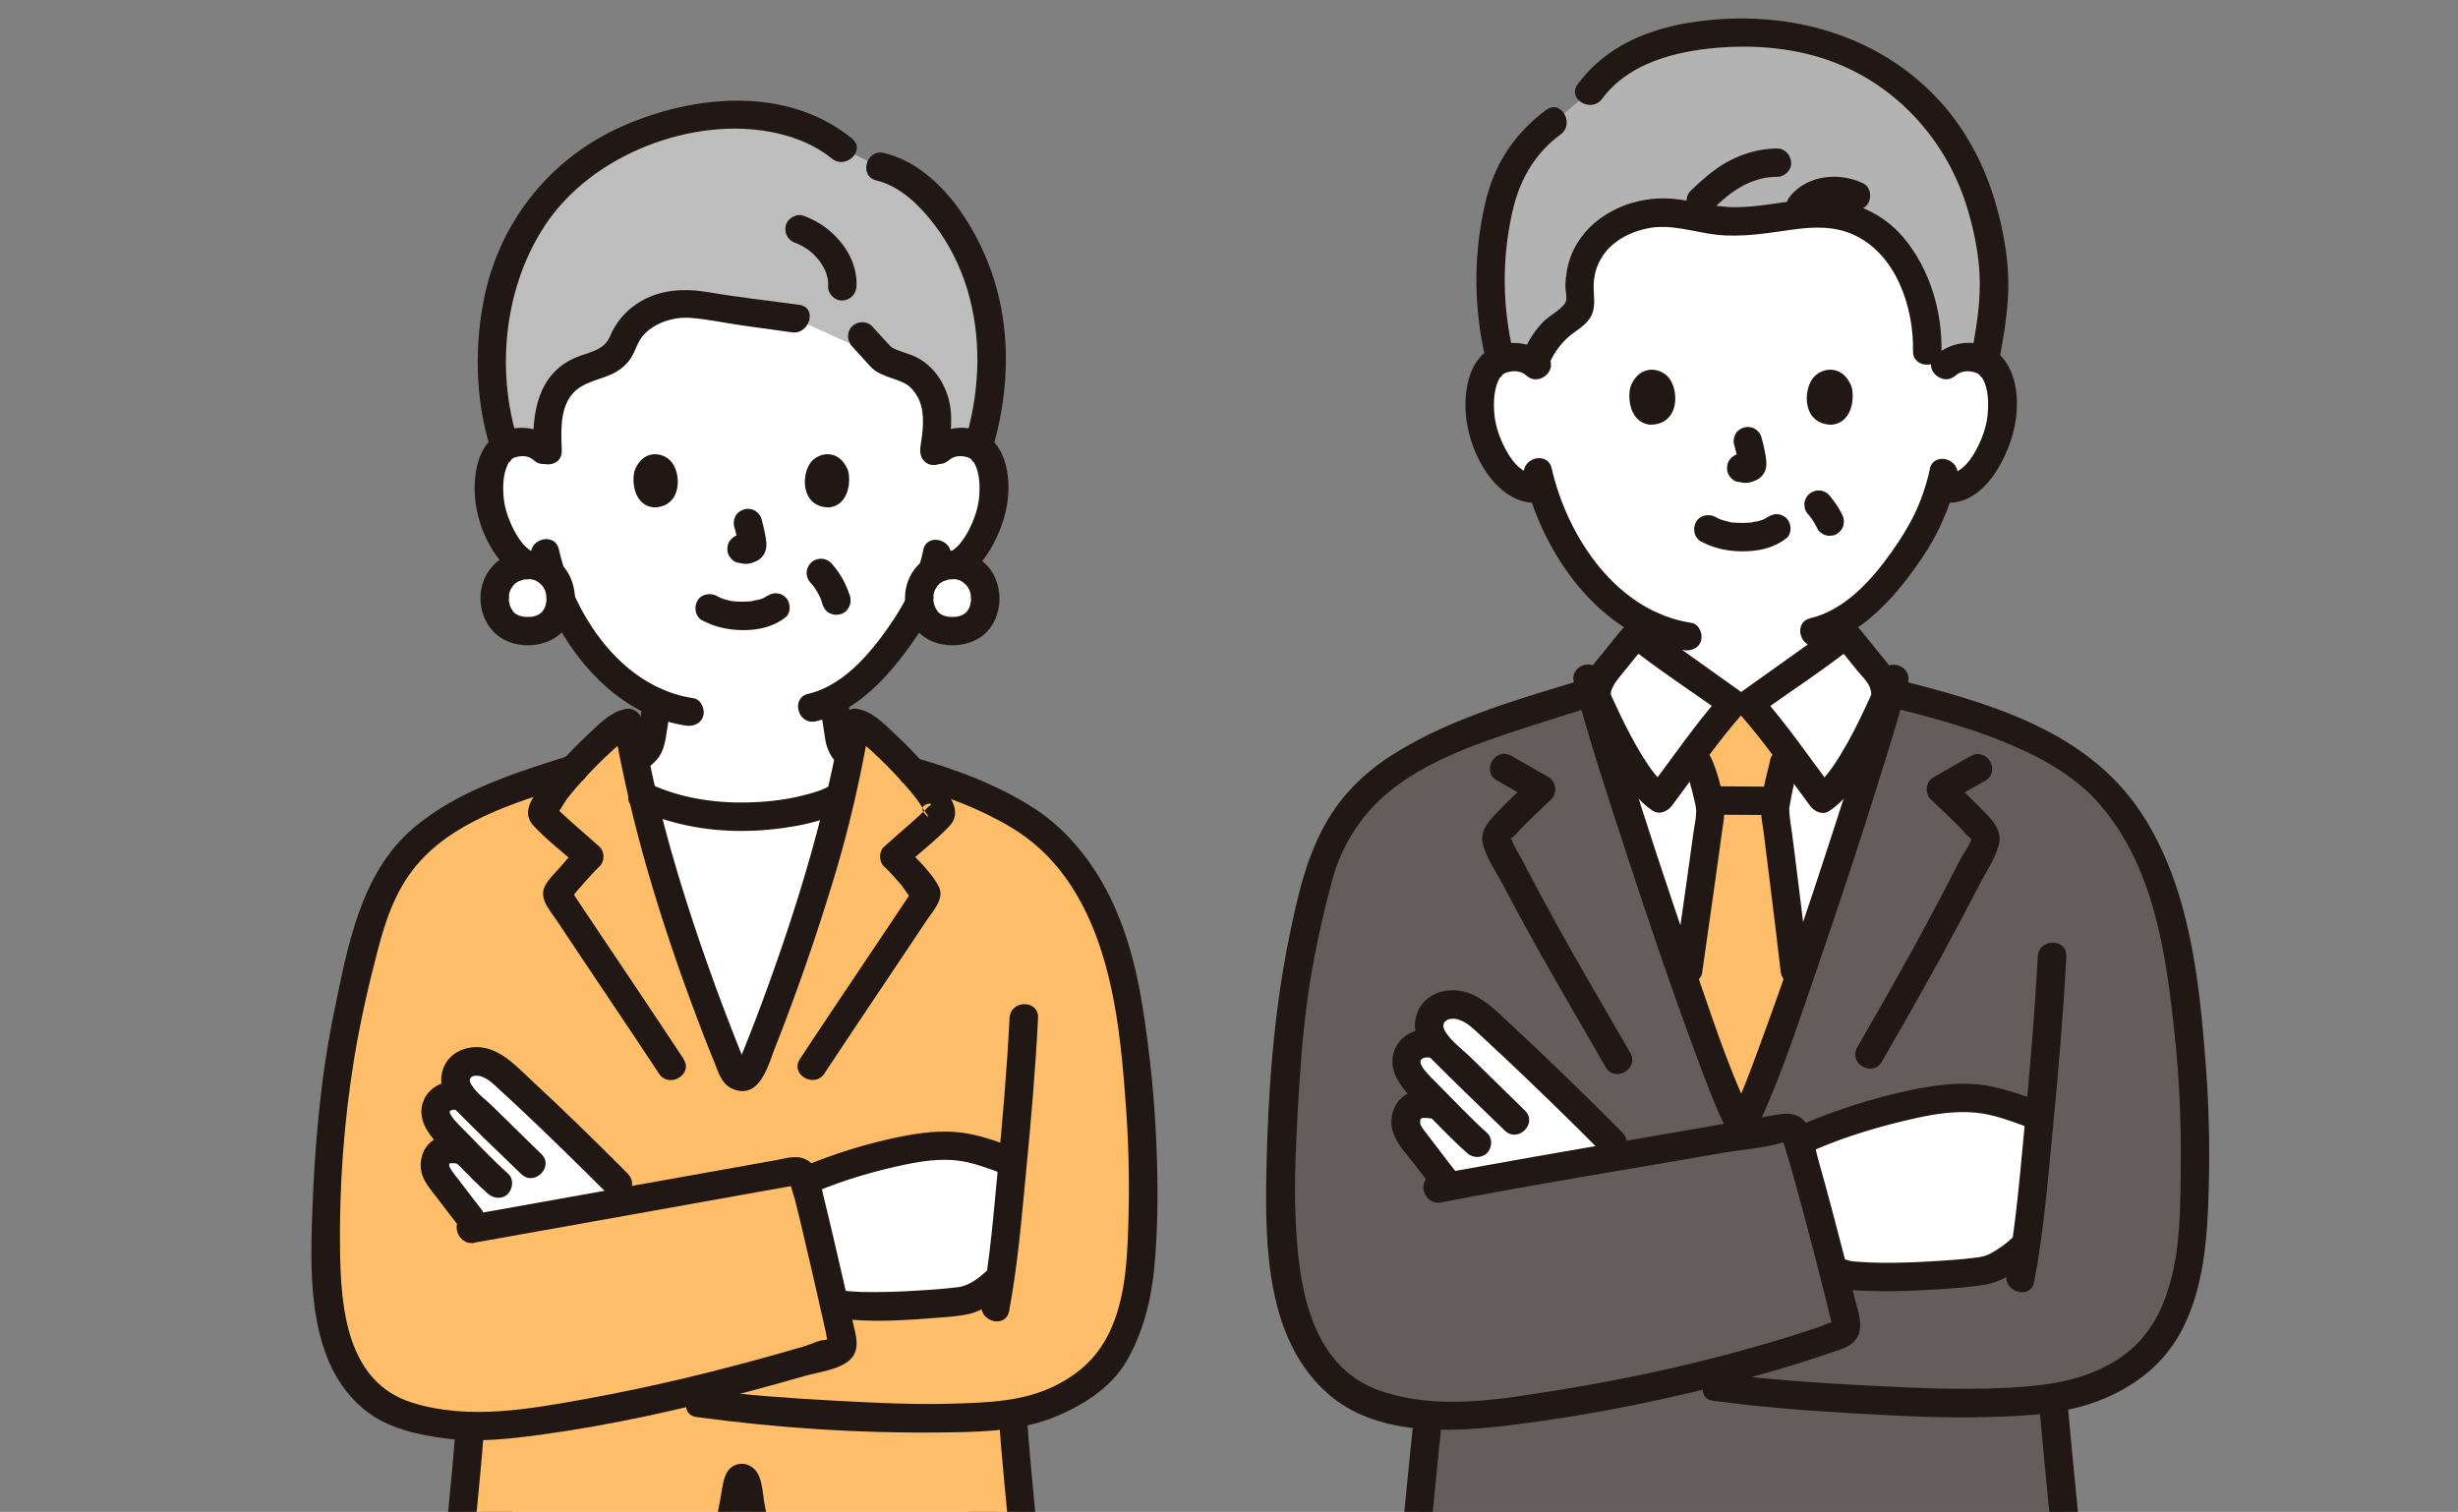 <svg id="_レイヤー_2" xmlns="http://www.w3.org/2000/svg" viewBox="0 0 246.12 151.4"><rect x="0" y="0" width="246.12" height="151.4" fill="#808080" stroke="none"/><defs><clipPath id="clippath"><path class="cls-1" d="M0 0h246.12v151.4H0z"/></clipPath><style>.cls-1{fill:none}.cls-3{fill:#febe69}.cls-5{fill:#fff}.cls-8{fill:#211715}</style></defs><g clip-path="url(#clippath)" id="_講師推し"><path class="cls-5" d="M56.17 60.1c-.51-1.12-.9-2.2-1.19-3.2-1.02.26-2.11-.12-2.84-.71-1.64-1.35-2.33-3.22-2.74-4.45-.59-1.73-.62-4.53.25-6.05.29-.51.98-1.38 2.58-1.43.74-.03 1.6.2 2.24.82 0 0-3.76-22.64 18.9-22.64s20.52 21.84 20.52 21.84l-.11 1.08c.64-.82 1.64-1.12 2.48-1.09 1.6.06 2.28.92 2.58 1.43.88 1.52.84 4.32.25 6.05-.42 1.23-1.1 3.1-2.74 4.45-.68.55-1.67.92-2.63.76l-.25-.04c-.3 1-.68 1.98-.9 2.45-.67 1.81-4.36 8.17-9.03 10.65.07.9.19 1.78.34 2.68.2 1.14.19 2.18 1.22 2.9-.24 1.22-.55 2.67-.9 4.23-2.75 1.36-6.55 1.96-10.03 1.96-3.05 0-6.66-.56-9.8-2.06-.31-1.38-.59-2.68-.81-3.79 1.7-.72 1.63-1.92 1.87-3.25.14-.81.25-1.55.32-2.34-2.3-1-4.35-2.7-6.3-5.03a23.023 23.023 0 01-3.27-5.22z"/><path d="M84.31 14.87c-3.37-2.83-9.3-3.99-14.04-3.14-5.48.98-10.83 3.12-14.96 7.59-2.04 2.22-5.31 7.07-5.82 13.52-.27 3.41-.41 7.58 1.07 11.89.4-.25.93-.43 1.65-.46.9-.03 2 .32 2.63 1.3-.07-1.37-.13-3.39.26-4.84.35-1.31 1.16-2.58 2.49-3.32 1.44-.79 3.48-.98 4.34-2.23.26-.37.37-.8.55-1.21 1.1-2.6 4.84-4.16 7.96-3.32l9.21 1.28 8.65 3.93c.77.56 1.82.72 2.7 1.14 1.51.72 2.39 2.19 2.68 3.67.29 1.48.06 2.99-.16 4.48l.48-.06c.64-.61 1.5-.84 2.24-.82.75.03 1.3.23 1.7.49 2.75-8.74 1.41-18.72-5.01-25.11-1.25-1.24-3.16-2.61-4.8-2.94l-3.81-1.83z" fill="#bdbdbd"/><path class="cls-5" d="M78.15 99.5c1.47-4.04 2.97-8.53 4.32-13.07.65-2.17 1.23-4.49 1.71-6.6-2.76 1.35-6.55 1.95-10.03 1.95-3.05 0-6.66-.56-9.8-2.05.49 2.14 1.07 4.49 1.73 6.69 2.3 7.74 5.04 15.34 7.34 20.83.32.75 1.38.75 1.7 0 .95-2.27 1.98-4.9 3.02-7.76zm20.04 49.54c3.42 9.83 2.9 20.53 2.31 30.92-1.76 30.9-3.11 91.92-5.44 122.85-.02.3-.22.55-.51.63-6.41 1.92-14.14 1.95-20.37.08-6.23 1.88-13.96 1.84-20.36-.07a.73.73 0 01-.51-.64c-2.2-32.34-4.33-90.58-5.45-122.85-.36-10.4-1.11-21.09 2.31-30.92l4.37-5.68h41.14l2.5 5.68z"/><path class="cls-8" d="M48.8 150.08c-4.12 12.06-2.58 25.32-2.13 37.82.37 10.45.75 20.91 1.16 31.36.89 22.77 1.84 45.53 3.12 68.28.16 2.76.32 5.51.49 8.27l.24 3.8c.08 1.17-.07 2.74.34 3.85.58 1.59 2.72 1.74 4.14 2.04 1.79.37 3.6.61 5.42.74 3.79.26 7.61-.04 11.31-.9 1.78-.41 1.03-3.16-.76-2.75-3.17.73-6.41.99-9.66.85a33.998 33.998 0 01-7.04-1.03c-.33-.08-1.02-.55-.72.11-.1-.21-.04-.63-.06-.86-.31-4.59-.58-9.19-.84-13.78-.6-10.59-1.11-21.19-1.6-31.8-.99-21.73-1.83-43.46-2.6-65.2-.21-5.86-.47-11.71-.61-17.57-.19-7.58.06-15.23 2.54-22.47.59-1.74-2.16-2.48-2.75-.76z"/><path class="cls-8" d="M96.81 150.84c4.08 11.94 2.52 24.78 1.91 37.13-.5 10.05-.89 20.11-1.27 30.17-.84 22.22-1.55 44.44-2.71 66.64-.27 5.12-.56 10.25-.92 15.37l-.12 1.61c-.02.23.02.58-.06.79.22-.62-.25-.26-.69-.15-1.82.47-3.68.78-5.56.94-3.74.31-7.52.1-11.18-.75-1.78-.41-2.54 2.33-.76 2.75 3.33.77 6.77 1.09 10.19.96 1.58-.06 3.15-.22 4.71-.46s3.48-.43 4.9-1.16c1.26-.64 1.22-1.94 1.31-3.17.08-1.09.16-2.19.23-3.28.15-2.26.29-4.51.42-6.77.63-10.8 1.1-21.61 1.53-32.41.91-22.45 1.59-44.92 2.64-67.37.64-13.76 2.72-28.28-1.83-41.58-.59-1.72-3.34-.98-2.75.76zM57.03 80.46c.62-.22 1.22-.53 1.82-.8.91-.42 1.83-.84 2.74-1.27.72-.33 1.43-.67 2.15-1 .07-.03.15-.07.22-.1.06-.03.19-.08-.12.05-.37.16-.05.03.05-.01.18-.07.36-.14.54-.23.7-.34 1.34-.9 1.72-1.59.35-.64.47-1.32.58-2.03.16-1.04.34-2.08.43-3.13.07-.74-.7-1.46-1.42-1.42-.83.04-1.35.63-1.42 1.42a28.1 28.1 0 01-.63 3.76c-.04.18.14-.22.03-.08-.04.05-.06.11-.09.17-.16.28.13-.09-.05.06-.05.04-.11.1-.15.15.15-.18.11-.07.02-.02-.07.04-.14.09-.21.13-.03.01-.32.16-.2.11s-.1.04-.1.04c-.11.04-.24.1-.34.15-.02 0-.03.01-.05.02-.07.03-.14.06-.21.1-1.53.7-3.05 1.42-4.58 2.12-.4.18-.79.36-1.19.54-.13.06-.25.11-.38.17-.32.14.36-.13.09-.04-.7.25-1.24.98-.99 1.75.22.69 1 1.26 1.75.99zm25.08-10.22c.09.98.23 1.95.39 2.93.08.5.13 1.02.28 1.51.2.65.54 1.27 1.05 1.73.28.25.59.48.93.65.23.11.46.21.7.3.45.17-.33-.16-.16-.07 1.36.69 2.76 1.3 4.14 1.96.66.31 1.31.63 1.98.92s1.6-.31 1.75-.99c.19-.83-.26-1.44-.99-1.75.71.3.06.01-.11-.06-.29-.14-.59-.28-.88-.42-.8-.38-1.6-.75-2.39-1.13-.62-.29-1.23-.59-1.85-.87-.07-.03-.13-.06-.2-.09-.02 0-.03-.02-.05-.02-.1-.05-.24-.1-.34-.15-.04-.02-.26-.12-.04-.01-.13-.06-.25-.13-.37-.2-.04-.02-.24-.16-.08-.04.14.1.01 0-.02-.02l-.14-.14c-.21-.19.07.05.04.07-.01.01-.19-.32-.2-.34-.08-.12.06.12.06.14 0-.02-.08-.23-.08-.25-.03-.11-.06-.23-.09-.35-.06-.27-.09-.55-.14-.83-.06-.4-.13-.8-.19-1.2-.03-.17-.03-.2-.06-.44-.03-.27-.06-.55-.08-.82-.07-.74-.61-1.46-1.42-1.42-.71.03-1.5.63-1.42 1.42z"/><path class="cls-8" d="M92.45 55.08a19.54 19.54 0 01-.9 3c-.14.36-.23.54-.4.97-.14.36.1-.21-.02.05-.04.09-.08.18-.13.27-.61 1.28-1.38 2.5-2.2 3.66-1.91 2.7-4.52 5.66-7.87 6.45-1.78.42-1.03 3.16.76 2.75 3.99-.94 7.05-4.26 9.36-7.45.89-1.24 1.73-2.54 2.39-3.91.14-.3.27-.6.4-.91.15-.36-.12.25.05-.12.11-.24.21-.49.3-.73a19.6 19.6 0 001-3.27c.37-1.79-2.37-2.55-2.75-.76zm-39.24.68c1.71 7.5 7.36 15.67 15.46 16.9.76.11 1.53-.19 1.75-.99.18-.67-.23-1.64-.99-1.75-7.18-1.08-11.96-8.28-13.47-14.91-.41-1.79-3.15-1.03-2.75.76zm17.14 6.38c1.28.67 2.65.96 4.09.96 1.52 0 3-.33 4.21-1.28.59-.46.52-1.54 0-2.01-.63-.57-1.38-.49-2.01 0 .49-.38-.01-.01-.17.07-.12.06-.44.16.01 0l-.33.12c-.3.1-.63.11-.93.21.15-.05.24-.03.02 0-.09 0-.18.02-.27.02-.22.01-.44.02-.66.02-.2 0-.39 0-.59-.02-.09 0-.18-.01-.27-.02-.05 0-.1-.01-.15-.02-.11-.01-.07 0 .13.02-.01.04-.79-.17-.87-.19l-.36-.12c-.32-.11.3.14.01 0a9.02 9.02 0 01-.44-.22c-.66-.35-1.58-.19-1.95.51-.35.66-.19 1.58.51 1.95zm3.18-9.39c.17.65.33 1.3.43 1.96l-.05-.38c.01.09.02.18 0 .27l.05-.38-.03.12.14-.34s-.03.05-.04.08l.22-.29-.06.06.29-.22s-.1.06-.16.08l.34-.14c-.09.04-.17.06-.26.08l.38-.05h-.25l.38.05c-.09-.01-.18-.04-.28-.05-.19-.06-.38-.07-.57-.03-.19 0-.37.06-.53.17-.3.17-.58.51-.65.85-.08.36-.07.77.14 1.1l.22.29c.18.18.39.3.63.37.25.03.49.1.74.11.41.02.78-.11 1.14-.28.46-.21.81-.64.93-1.13.1-.42.06-.75 0-1.17-.11-.63-.25-1.26-.42-1.88-.09-.34-.35-.67-.65-.85s-.75-.25-1.1-.14-.68.32-.85.65-.24.72-.14 1.1zm-9.97-5.66c-.33 1.06-.11 3.51 1.9 3.72 2.66-.02 2.81-2.98 1.91-4.37-.73-1.14-2.89-1.61-3.81.65zm21.34 0c.33 1.06.11 3.51-1.9 3.72-2.66-.02-2.81-2.98-1.91-4.37.73-1.14 2.89-1.61 3.81.65zm-3.71 11.3c.13.14.25.28.36.43l-.22-.29c.36.47.66.99.9 1.54l-.14-.34c.11.26.2.53.28.8.09.33.34.69.65.85.29.15.58.21.91.17.3-.04.61-.16.82-.39.25-.28.42-.62.42-1.01 0-.3-.08-.66-.26-.91-.09-.17-.21-.3-.37-.4-.14-.13-.3-.21-.48-.25-.34-.09-.79-.05-1.1.14s-.57.49-.65.85-.08.79.14 1.1c.02.02.03.04.04.07l-.14-.34s.02.05.02.08l-.05-.38v.04c.93-.13 1.86-.25 2.8-.38a8.505 8.505 0 00-1.91-3.4c-.24-.26-.66-.42-1.01-.42s-.77.16-1.01.42-.43.63-.42 1.01.15.72.42 1.01z"/><path class="cls-3" d="M46.73 81.12c2.77-1.44 5.67-2.52 10.75-4.11 2.15-2.35 4.66-4.62 5.4-4.62.24 1.42 1.48 8.23 3.22 14.04 2.3 7.74 5.04 15.34 7.34 20.83.32.75 1.38.75 1.7 0 2.3-5.48 5.04-13.09 7.34-20.83 1.73-5.81 2.97-12.62 3.22-14.04.76 0 3.42 2.42 5.62 4.85 3.58 1.05 7.09 2.33 10.26 4.2 1.78 1.05 3.26 2.07 4.65 3.64 1.32 1.48 2.43 3.15 3.36 4.91 2.8 5.37 3.56 11.4 4.23 17.37.66 5.87.79 11.81.51 17.71-.22 4.61-.77 7.53-2.73 11.08-1.56 2.83-6.08 5.51-10.12 6.05.12 1.78.25 3.46.38 4.83.58 5.7 1.02 10.43 1.35 14.86.03.42-.28.78-.68.82-4.21.33-12.01.81-16.09.14-2.85-.48-4.8-1.02-6.61-2.57-1.85-1.59-3.1-3.35-3.82-5.66-.26-.88-.85-3.58-1.26-6.17-.04-.25-.24-.48-.44-.46-.2-.01-.4.21-.44.46-.41 2.59-1 5.3-1.27 6.17-.7 2.31-1.96 4.06-3.81 5.66-1.82 1.54-3.77 2.09-6.61 2.57-4.09.68-11.89.19-16.09-.14a.76.76 0 01-.68-.82c.33-4.43.77-9.16 1.35-14.86.09-.93.18-2 .26-3.16-3.07-.2-7.33-1.08-9.55-3.4-2.58-2.69-3.89-6.04-4.3-8.79-.85-5.73-.7-10.55-.51-14.37.48-9.53 2.02-16.04 4.66-25.67 1.54-3.85 3.31-6.54 6.24-8.59 1.05-.74 2.09-1.37 3.19-1.94z"/><path class="cls-8" d="M63.64 80.96c3.34 1.55 7 2.27 10.68 2.25 1.84 0 3.69-.19 5.5-.52.87-.16 1.73-.37 2.58-.64.4-.13.8-.27 1.19-.42.21-.08.42-.17.62-.26.34-.15.71-.12-.02-.12 1.83 0 1.83-2.85 0-2.85-.68 0-1.45.53-2.09.76-.72.25-1.46.45-2.21.62-1.66.37-3.36.54-5.06.58-3.32.07-6.72-.45-9.75-1.86-1.65-.77-3.1 1.69-1.44 2.46zm36.38 61.07c.3 4.24.75 8.47 1.14 12.7.18 1.94.35 3.88.5 5.83 0 .11 0 1.27.1 1.34l.47-.58-.28.02c-.12-.03-.32.02-.44.03-.82.06-1.63.11-2.45.16-3.52.21-7.07.38-10.59.13s-6.69-1.08-9.06-3.76c-1.16-1.31-1.87-2.86-2.28-4.55-.21-.85-.38-1.71-.55-2.57-.2-1.02-.2-2.29-.7-3.21-.38-.68-1.18-1.14-1.97-.95-1.17.28-1.41 1.35-1.59 2.37-.3 1.73-.59 3.49-1.09 5.17-1.03 3.48-3.81 6.04-7.29 6.89s-6.77.78-10.16.68c-1.93-.06-3.85-.16-5.78-.29-.35-.02-1.03-.19-1.38-.1-.27.07-.48-.27-.05.27s.26-.07.29-.47c.08-1.04.16-2.08.25-3.13.4-4.78.95-9.54 1.31-14.32.14-1.83-2.71-1.82-2.85 0-.34 4.51-.86 9.01-1.25 13.52-.09 1.05-.18 2.11-.26 3.16-.07.92-.31 1.99.25 2.8.93 1.36 3.21 1.09 4.67 1.18 3.74.23 7.53.43 11.27.15s7.24-1.08 9.96-3.61c1.64-1.52 2.88-3.38 3.6-5.5.29-.86.48-1.75.66-2.63.12-.55.23-1.1.33-1.66.04-.19.34-1.95.18-1.88h-1.44c-.18-.08.06 1.25.1 1.43.1.57.22 1.14.33 1.71.17.82.34 1.66.57 2.47.54 1.89 1.52 3.62 2.83 5.09 2.67 3.01 6.25 4.1 10.14 4.51s7.71.18 11.52-.04c1.41-.08 3.92.21 4.96-.92.67-.72.59-1.61.52-2.52l-.27-3.33c-.45-5.19-1.04-10.38-1.4-15.58-.13-1.82-2.97-1.83-2.85 0z"/><path class="cls-5" d="M96.87 114.94a9.53 9.53 0 00-1.9-.21c-3.21 0-5.69.7-8.02 1.37-2.55.74-3.98 1.13-6.39 2.19.89 2.99 2.25 8.15 3.28 12.27l.55.08c3.08.45 10.54-.1 12.23-.43 1.32-.26 3.1-1.85 3.1-1.85s.16-.14.42-.38c.41-3.01.87-7.25 1.28-11.6-.27-.1-.44-.16-.44-.16-1.11-.39-2.58-.97-4.09-1.27zm-37.6 1.02c-2.98-2.93-6.8-6.6-9.14-8.67-.63-.56-1.43-.93-2.14-1-.68-.07-1.48.12-1.9.58-.48.54-.67 1.36-.3 2.16.13.27.3.52.51.77l-.51-.05c-.79-.13-1.49.22-1.82.6-.34.38-.53 1.04-.25 1.69s.79 1.22 1.37 1.8c.44.44.88.89 1.32 1.35-.34-.02-.59-.04-.59-.04-.81-.11-1.44-.08-1.95.49-.34.38-.43 1.14-.27 1.62s.49.89.8 1.29c.99 1.28 1.77 2.33 2.69 3.48 0 0 .15.18.34.42 2.53-.49 9-1.63 15.62-2.8l-1.21-1.09c-.72-.72-1.61-1.61-2.59-2.58z"/><path class="cls-8" d="M84 132.02c3.12.43 6.36.21 9.49-.03 1.16-.09 2.36-.15 3.5-.4 1.39-.3 2.68-1.29 3.72-2.22 1.37-1.22-.65-3.23-2.01-2.01-.69.61-1.56 1.31-2.58 1.51-.09.02-.17.03-.26.04-.33.06.11-.01-.05 0-.24.03-.48.06-.71.08-.65.07-1.31.13-1.97.17-1.5.11-3.01.19-4.52.22-.75.01-1.5.01-2.26 0-.33-.01-.66-.03-.99-.05-.12 0-.25-.02-.37-.03-.06 0-.55-.06-.23-.02-.76-.11-1.53.18-1.75.99-.18.67.23 1.65.99 1.75zm-2.27-12.69c2.84-1.2 5.95-2.09 8.97-2.72 1.65-.34 3.42-.59 5.1-.4s3.24.83 4.79 1.39c1.73.62 2.47-2.13.76-2.75s-3.37-1.22-5.17-1.44c-1.96-.24-4 .02-5.93.4-3.38.67-6.78 1.73-9.96 3.07-.71.3-.86 1.34-.51 1.95.42.74 1.24.81 1.95.51zm-18.86-1.79c-3.19-3.21-6.43-6.37-9.75-9.45-1.63-1.52-3.38-3.46-5.83-3.21-1.48.15-2.73 1.08-3.04 2.59s.45 2.75 1.46 3.77c2.12 2.14 4.31 4.23 6.48 6.33 1.32 1.28 3.33-.74 2.01-2.01-1.6-1.55-3.19-3.12-4.78-4.68-.72-.71-1.71-1.4-2.23-2.27-.48-.79.3-1.03.97-.82.76.23 1.32.84 1.9 1.37.68.61 1.34 1.24 2.01 1.86 1.48 1.39 2.94 2.79 4.39 4.21s2.95 2.88 4.4 4.35c1.29 1.3 3.31-.71 2.01-2.01z"/><path class="cls-8" d="M45.8 108.31c-1.29-.17-2.74.53-3.31 1.73-.71 1.51-.04 2.92.96 4.09.81.96 1.77 1.83 2.65 2.73s1.8 1.83 2.76 2.68c.55.5 1.47.59 2.01 0 .5-.54.59-1.48 0-2.01-1.54-1.38-2.95-2.89-4.4-4.36-.34-.35-.69-.69-1.01-1.06-.03-.03-.15-.18-.06-.07-.07-.1-.14-.2-.2-.3s-.13-.21-.17-.31c.06.14-.01-.04-.02-.09.03.27.04-.19 0 0s.02-.31-.01.02c.01-.1.1-.15-.02-.02.03-.03.25-.21.1-.11-.14.1.08-.04.11-.05.11-.06-.15.03.09-.03.09-.02.2-.03.05-.02.16-.01.31 0 .46.03.74.1 1.45-.72 1.42-1.42-.04-.85-.63-1.32-1.42-1.42z"/><path class="cls-8" d="M45.84 113.7c-1.08-.14-2.19.07-2.95.9s-.97 2.14-.57 3.17c.25.64.62 1.13 1.03 1.66l.24.3c-.15-.19.06.07.09.12.15.2.3.4.45.59.65.86 1.31 1.72 1.98 2.56.47.58 1.53.52 2.01 0 .57-.62.5-1.39 0-2.01-.25-.31-.5-.63-.74-.94.2.26-.04-.06-.07-.09-.05-.06-.1-.13-.14-.19-.12-.16-.24-.32-.36-.47-.25-.33-.5-.66-.75-.98-.18-.23-.36-.47-.54-.7-.02-.02-.28-.37-.08-.1-.06-.08-.12-.16-.17-.24s-.11-.16-.16-.25c-.02-.03-.18-.32-.09-.14.08.15-.03-.1-.04-.13-.08-.23 0 .25 0 .08v-.23c0-.26-.06.21-.01.05.01-.04.07-.2.06-.23l-.08.17.06-.12c.13-.08-.27.26-.03.05.19-.18-.17.11-.03.01.24-.16-.01.04-.06 0 .02.01.2-.06.21-.06.14-.07-.32 0-.06 0h.24c.19 0 .38.03.57.05.74.1 1.45-.72 1.42-1.42-.04-.85-.63-1.32-1.42-1.42zm55.25-11.78c-.26 5.14-.71 10.28-1.2 15.41-.42 4.4-.77 8.86-1.6 13.21-.34 1.79 2.4 2.56 2.75.76.85-4.48 1.23-9.09 1.67-13.62.51-5.24.97-10.49 1.23-15.75.09-1.83-2.75-1.83-2.85 0z"/><path class="cls-8" d="M47.5 124.44c8.62-1.53 17.24-3.07 25.86-4.62 1.83-.33 3.65-.65 5.48-.98.17-.03.38-.04.55-.1.84-.3-.53.1-.21-.25-.1.11.37 1.41.41 1.6.33 1.3.64 2.59.94 3.9.63 2.65 1.23 5.31 1.83 7.96.11.49.22.98.33 1.46.05.23.07.58.18.79l.06.24c.24-.41.16-.5-.26-.26-.61-.02-1.52.46-2.11.63-.86.25-1.71.5-2.57.74-6.34 1.79-12.75 3.35-19.23 4.52-5.72 1.03-11.78 2.17-17.47.4-6.54-2.03-7.16-9.41-7.24-15.23-.09-6.36.38-12.88 1.4-19.15.59-3.64 1.41-7.24 2.34-10.81.87-3.35 1.98-6.6 4.4-9.18 3.99-4.28 10.28-6.01 15.67-7.71 1.74-.55 1-3.3-.76-2.75-5.46 1.73-11.23 3.5-15.68 7.26-5.33 4.51-6.62 11.92-7.96 18.4-1.4 6.8-1.98 13.72-2.21 20.66-.22 6.42-.25 14.66 5.18 19.16 2.3 1.91 5.4 2.58 8.3 2.94 3.16.39 6.23.04 9.37-.38 7.15-.97 14.22-2.56 21.19-4.42 1.76-.47 3.51-.96 5.26-1.46 1.35-.39 3.49-.63 4.55-1.62 1.11-1.04.58-2.52.29-3.79-.3-1.33-.6-2.67-.91-4-.67-2.92-1.34-5.84-2.06-8.75-.28-1.12-.41-2.65-1.44-3.36s-2.11-.32-3.18-.12c-9.6 1.72-19.2 3.44-28.8 5.15-.75.13-1.5.27-2.25.4-1.8.32-1.04 3.06.76 2.75z"/><path class="cls-8" d="M90.91 78.61c3.58 1.04 7.08 2.3 10.29 4.22 2.91 1.74 5.05 4.06 6.74 7 3.66 6.4 4.34 14.38 4.84 21.59.27 3.9.32 7.81.18 11.71-.11 3.16-.3 6.35-1.46 9.33s-3.05 4.93-5.92 6.34c-3.13 1.54-6.63 1.65-10.05 1.76-4.02.13-8.04-.09-12.05-.3-4.34-.24-8.68-.53-12.99-1.11-1.79-.24-2.57 2.5-.76 2.75 7.97 1.08 16.18 1.64 24.22 1.55 3.73-.04 7.76-.06 11.29-1.41 2.93-1.13 5.96-2.97 7.57-5.75s2.46-6.05 2.77-9.33c.4-4.25.38-8.58.19-12.85s-.61-8.23-1.21-12.3-1.45-7.68-3.07-11.25-4.24-7.15-7.68-9.44c-3.69-2.45-7.91-4.01-12.14-5.24-1.76-.51-2.52 2.23-.76 2.75z"/><path class="cls-8" d="M68.45 106.05c-3.16-4.8-6.38-9.56-9.57-14.33-.44-.66-.89-1.32-1.32-1.99-.32-.5-.57-1.37-.53-.24.03.93.09.53.45.09.28-.34.57-.67.86-1 .54-.61 1.08-1.23 1.67-1.79.54-.5.56-1.51 0-2.01-1.26-1.13-2.54-2.22-3.79-3.37-.22-.2-.48-.56-.74-.7-.27-.15-.29-.81-.05.48.22 1.19.02.64.28.36.44-.45.74-1.14 1.14-1.65 1.12-1.41 2.37-2.74 3.67-3.99.57-.54 1.14-1.09 1.76-1.57.2-.15.4-.29.6-.43.29-.19.23-.12-.02-.1l-1.37-1.05c1.8 10.35 4.94 20.39 8.69 30.2.42 1.11.86 2.22 1.31 3.32s.76 2.35 1.98 2.81c2.64.99 3.46-2.48 4.16-4.24 2.22-5.61 4.18-11.33 5.93-17.11 1.48-4.9 2.62-9.92 3.49-14.97l-1.37 1.05c-.26-.02-.31-.09-.02.1.2.13.4.27.59.41.59.46 1.14.98 1.68 1.49 1.34 1.28 2.62 2.64 3.77 4.09.41.52.72 1.14 1.14 1.65.06.07.08.24.16.3-1.76-1.34.77-1.62.12-1.19-.25.16-.48.46-.7.66-1.27 1.17-2.59 2.29-3.88 3.45-.56.5-.54 1.51 0 2.01.6.55 1.13 1.18 1.67 1.79.3.34.89 1.4 1.29 1.56.23-1.24.24-1.66.03-1.26-.01.02-.02.05-.04.07-.05.04-.07.13-.11.17-.15.18-.27.42-.4.62-.43.67-.88 1.33-1.32 1.99-3.19 4.78-6.41 9.54-9.57 14.33-1.01 1.53 1.45 2.96 2.46 1.44 3.38-5.12 6.82-10.2 10.22-15.31.63-.95 1.85-2.21 1.22-3.42-.75-1.44-2.27-2.89-3.45-3.99v2.01c1.48-1.33 3.08-2.57 4.47-4.01s.16-2.97-.85-4.29a40.063 40.063 0 00-4.43-4.87c-1.1-1.03-2.47-2.51-4.06-2.65-.57-.05-1.27.47-1.37 1.05-1.6 9.23-4.29 18.18-7.49 26.98-.84 2.31-1.71 4.6-2.65 6.88-.18.44-.54.68.11.68.61 0 .35-.09.18-.51-.22-.53-.43-1.05-.64-1.58-.45-1.14-.89-2.28-1.33-3.43-1.95-5.19-3.74-10.46-5.26-15.79-1.24-4.34-2.21-8.78-2.98-13.23-.1-.57-.8-1.09-1.37-1.05-1.56.14-2.89 1.55-3.97 2.56-1.63 1.53-3.17 3.18-4.53 4.96-.97 1.27-2.27 2.8-.91 4.24s3.02 2.72 4.53 4.06v-2.01c-.66.62-1.26 1.31-1.85 2-.52.6-1.22 1.25-1.58 1.96-.63 1.26.54 2.46 1.2 3.46 3.39 5.11 6.84 10.18 10.22 15.31 1 1.52 3.47.1 2.46-1.44zM55.46 44.07c-1.44-1.29-3.47-1.58-5.23-.78-1.26.58-2.03 1.77-2.38 3.07-.81 2.97-.05 6.45 1.65 8.99 1.17 1.74 3.02 3.31 5.26 3.02.76-.1 1.42-.58 1.42-1.42 0-.69-.66-1.52-1.42-1.42-1.55.2-2.56-1.08-3.23-2.32-.54-1-1-2.24-1.1-3.43-.11-1.28-.03-2.59.59-3.59-.23.37.36-.31.14-.15.28-.21.35-.23.65-.3.58-.13 1.17-.07 1.64.35 1.36 1.22 3.38-.79 2.01-2.01zm39.56 2.02c.44-.39 1-.47 1.55-.37.35.07.44.1.74.32-.22-.16.37.51.14.15.62.99.7 2.3.59 3.59-.1 1.18-.57 2.44-1.1 3.43-.67 1.24-1.68 2.52-3.23 2.32-.76-.1-1.42.73-1.42 1.42 0 .85.66 1.32 1.42 1.42 3.64.47 5.88-3.46 6.79-6.4.82-2.65.78-6.74-1.81-8.43-1.76-1.15-4.15-.83-5.68.53-1.37 1.22.65 3.23 2.01 2.01zM79.68 24.33c.08.03.16.07.24.09-.37-.11-.12-.05-.03 0l.42.21c.27.15.53.32.78.5.14.1-.25-.2-.06-.04l.19.16c.13.11.25.22.36.34.1.1.19.2.28.3.05.06.11.12.16.19.19.22-.19-.27-.02-.03s.33.48.47.74c.07.13.13.26.19.39s-.14-.35-.02-.06c.02.06.05.12.07.18.09.26.15.53.2.8s-.03-.34-.01-.09c0 .07.01.15.02.22v.44c-.04.74.68 1.46 1.42 1.42.81-.04 1.38-.63 1.42-1.42.08-1.46-.47-2.96-1.34-4.12a8.509 8.509 0 00-3.99-2.95c-.7-.25-1.59.29-1.75.99-.18.8.24 1.48.99 1.75z"/><path class="cls-8" d="M87.75 18.07c2.39.57 4.35 2.52 5.8 4.41s2.57 4.11 3.28 6.41c1.45 4.74 1.31 9.81.01 14.57-.48 1.77 2.26 2.53 2.75.76 1.49-5.46 1.6-11.4-.24-16.79-1.67-4.9-5.45-10.82-10.84-12.11-1.78-.43-2.54 2.32-.76 2.75zM51.79 43.9c-2.16-7.03-1.25-15.35 2.88-21.48 3.78-5.6 10.76-9.02 17.42-9.49 3.79-.27 8.18.49 11.21 2.95 1.41 1.15 3.44-.86 2.01-2.01-6.46-5.25-15.67-4.42-22.86-1.29s-12.26 9.38-13.9 16.93c-1.06 4.89-.98 10.37.49 15.15.54 1.75 3.29 1 2.75-.76z"/><path class="cls-8" d="M56.25 45.14c-.06-1.83-.22-4.04.97-5.58 1.11-1.43 3.07-1.48 4.54-2.36.77-.47 1.35-1.09 1.72-1.91.31-.67.52-1.3 1.06-1.85 1.15-1.17 2.94-1.72 4.55-1.61 1.73.12 3.51.52 5.23.76s3.31.46 4.97.69c1.79.25 2.57-2.49.76-2.75-3-.42-6.03-.74-9.01-1.25-2.53-.43-4.99-.34-7.22 1.11-1.28.84-2.16 1.93-2.76 3.33s-2.11 1.54-3.4 2.08c-3.85 1.63-4.39 5.6-4.26 9.33.06 1.83 2.91 1.84 2.85 0zm38.65.38c.29-1.93.6-3.96 0-5.87-.51-1.63-1.61-3.12-3.17-3.89-.72-.35-1.53-.52-2.24-.86-.14-.07-.45-.33-.19-.07-.03-.03-.05-.05-.07-.08-.11-.14-.24-.26-.36-.39l-1.54-1.68c-.52-.57-1.49-.53-2.01 0-.56.56-.52 1.44 0 2.01l1.41 1.54c.19.21.37.43.58.63.57.54 1.39.81 2.12 1.06.58.2 1.17.4 1.6.76.46.39.84.96 1.03 1.43.59 1.48.33 3.14.1 4.67-.11.76.19 1.53.99 1.75.67.18 1.64-.23 1.75-.99z"/><path class="cls-5" d="M95.35 56.57c-1.95 0-3.3 1.51-3.3 3.28 0 2.05 1.28 3.34 3.3 3.34s3.3-1.29 3.3-3.34c0-1.78-1.36-3.28-3.3-3.28zm-42.51 0c-1.95 0-3.3 1.51-3.3 3.28 0 2.05 1.28 3.34 3.3 3.34s3.3-1.29 3.3-3.34c0-1.78-1.36-3.28-3.3-3.28z"/><path class="cls-8" d="M95.35 55.14c-2.09.03-3.96 1.35-4.54 3.39-.52 1.81.04 3.95 1.55 5.12s3.78 1.26 5.45.38 2.43-2.83 2.24-4.62c-.13-1.14-.59-2.24-1.46-3.02s-2.03-1.23-3.23-1.24c-.74 0-1.46.66-1.42 1.42s.63 1.41 1.42 1.42c.1 0 .19 0 .29.01.33 0-.33-.07-.01 0 .15.03.29.06.43.11l.08.03c.14.05.11.04-.1-.05.02.02.12.06.15.08.08.04.15.08.22.13.05.03.09.06.14.09.12.09.09.07-.09-.07.03.09.23.21.3.29.03.04.17.25.05.05s.01.02.04.06c.08.13.14.28.23.4.11.15-.12-.34-.03-.07.04.11.07.21.1.32.01.06.03.11.04.17l.02.08c.02.15.02.11-.01-.12-.04.11.02.32.02.44 0 .09 0 .18-.01.27v.09c-.02.16-.02.12.01-.12-.06.14-.06.34-.11.49-.02.08-.05.15-.08.23-.04.13-.1.08.05-.12-.09.11-.14.27-.22.4l-.09.12c.17-.32.13-.17.03-.06-.04.05-.09.09-.13.13-.11.11-.3.16.03 0-.11.06-.21.14-.32.2-.06.04-.15.06-.21.1.28-.19.2-.08.05-.03-.13.04-.26.08-.39.11-.11.02-.37.03.04 0-.09 0-.18.02-.27.02-.18.01-.37.01-.55 0-.06 0-.12-.01-.18-.01-.31-.02.34.07.04 0-.13-.03-.27-.06-.4-.1-.07-.02-.15-.07-.22-.08.22.1.26.11.13.05-.03-.02-.07-.03-.1-.05-.12-.06-.23-.16-.35-.22.29.14.19.16.09.06-.04-.04-.09-.08-.13-.13-.05-.05-.1-.11-.15-.16-.15-.16.08.09.09.11-.05-.15-.19-.32-.27-.46-.07-.13.03-.11.05.12 0-.07-.06-.16-.08-.23-.04-.13-.07-.27-.1-.4-.07-.3.02.35 0 .04 0-.09-.01-.18-.02-.27 0-.15.06-.4.01-.53.06.2-.06.28 0 .08.02-.1.04-.19.07-.29.02-.08.05-.16.08-.24.09-.28-.15.29-.01.03.09-.16.19-.31.28-.46s-.24.26-.04.06c.08-.08.15-.16.23-.24.02-.02.12-.09.13-.11-.18.13-.21.16-.09.07.05-.03.09-.06.14-.09.06-.04.12-.07.18-.11.04-.02.08-.04.11-.06.14-.06.1-.05-.1.04.11.02.38-.13.51-.15l.09-.02c.16-.03.12-.02-.1.01 0 .01.35-.02.38-.02.74 0 1.46-.65 1.42-1.42s-.63-1.43-1.42-1.42zm-42.51 0c-2.09.03-3.96 1.35-4.54 3.39-.52 1.81.04 3.95 1.55 5.12s3.78 1.26 5.45.38 2.43-2.83 2.24-4.62c-.13-1.14-.59-2.24-1.46-3.02s-2.03-1.23-3.23-1.24c-.74 0-1.46.66-1.42 1.42s.63 1.41 1.42 1.42c.1 0 .19 0 .29.01.33 0-.33-.07-.01 0 .15.03.29.06.43.11l.08.03c.14.05.11.04-.1-.05.02.02.12.06.15.08.08.04.15.08.22.13.05.03.09.06.14.09.12.09.09.07-.09-.07.03.09.23.21.3.29.03.04.17.25.05.05s.01.02.04.06c.08.13.14.28.23.4.11.15-.12-.34-.03-.07.04.11.07.21.1.32.01.06.03.11.04.17l.02.08c.02.15.02.11-.01-.12-.04.11.02.32.02.44 0 .09 0 .18-.01.27v.09c-.02.16-.02.12.01-.12-.06.14-.06.34-.11.49-.02.08-.05.15-.08.23-.04.13-.1.08.05-.12-.09.11-.14.27-.22.4l-.09.12c.17-.32.13-.17.03-.06-.04.05-.09.09-.13.13-.11.11-.3.16.03 0-.11.06-.21.14-.32.2-.06.04-.15.06-.21.1.28-.19.2-.08.05-.03-.13.04-.26.08-.39.11-.11.02-.37.03.04 0-.09 0-.18.02-.27.02-.18.01-.37.01-.55 0-.06 0-.12-.01-.18-.01-.31-.02.34.07.04 0-.13-.03-.27-.06-.4-.1-.07-.02-.15-.07-.22-.08.22.1.26.11.13.05-.03-.02-.07-.03-.1-.05-.12-.06-.23-.16-.35-.22.29.14.19.16.09.06-.04-.04-.09-.08-.13-.13-.05-.05-.1-.11-.15-.16-.15-.16.08.09.09.11-.05-.15-.19-.32-.27-.46-.07-.13.03-.11.05.12 0-.07-.06-.16-.08-.23-.04-.13-.07-.27-.1-.4-.07-.3.02.35 0 .04 0-.09-.01-.18-.02-.27 0-.15.06-.4.01-.53.06.2-.06.28 0 .08.02-.1.04-.19.07-.29.02-.08.05-.16.08-.24.09-.28-.15.29-.01.03.09-.16.19-.31.28-.46s-.24.26-.04.06c.08-.08.15-.16.23-.24.02-.02.12-.09.13-.11-.18.13-.21.16-.09.07.05-.03.09-.06.14-.09.06-.04.12-.07.18-.11.04-.02.08-.04.11-.06.14-.06.1-.05-.1.04.11.02.38-.13.51-.15l.09-.02c.16-.03.12-.02-.1.01 0 .01.35-.02.38-.02.74 0 1.46-.65 1.42-1.42s-.63-1.43-1.42-1.42z"/><path class="cls-5" d="M192.98 35.16c.09-2.68-.52-5.36-1.8-7.89-.71-1.41-1.65-2.79-3.08-3.9a9.885 9.885 0 00-5.54-2.02c-1.04-.04-2.08.09-3.1.23-2.49.35-5.04.81-7.54.51-1.67-.2-3.25-.72-4.94-.79-2.77-.12-5.45 1.03-6.97 2.66s-1.99 3.64-1.81 5.58c.05.52.13 1.07-.17 1.55-.24.37-.68.65-1.09.94-1.67 1.2-2.83 2.76-3.27 4.41-.63-.51-1.43-.7-2.12-.68-1.66.06-2.36.96-2.67 1.48-.91 1.57-.87 4.47-.26 6.26.43 1.27 1.14 3.21 2.84 4.6.75.62 1.89 1.01 2.94.74.77 2.62 2.17 5.78 4.62 8.71 2.01 2.41 4.14 4.17 6.52 5.21-.05.62-.13 1.21-.23 1.83 2.58 1.85 7.69 5.49 8.19 5.84h1.68c.55-.39 6.82-4.85 8.95-6.39-.08-.54-.14-1.08-.18-1.63 4.84-2.57 8.66-9.15 9.35-11.03.24-.49.62-1.51.94-2.54.17.03.26.04.26.04.99.17 2.02-.21 2.72-.79 1.7-1.39 2.41-3.33 2.84-4.6.61-1.79.65-4.69-.26-6.26-.3-.53-1.01-1.42-2.67-1.48-.76-.03-1.65.21-2.31.85l-1.83-1.45z"/><path class="cls-8" d="M156.51 73.18c.64-.22 1.26-.54 1.87-.83.95-.43 1.89-.87 2.84-1.31.74-.34 1.48-.69 2.23-1.03.08-.04.16-.07.23-.11.06-.03.19-.08-.11.05-.37.16-.04.02.05-.02.18-.07.37-.15.54-.23.72-.35 1.38-.92 1.76-1.63.36-.66.48-1.36.6-2.09.17-1.07.35-2.14.45-3.23.07-.74-.7-1.46-1.42-1.42-.83.04-1.35.63-1.42 1.42-.11 1.26-.34 2.59-.66 3.91-.04.18.14-.21.02-.07-.04.05-.07.12-.1.17-.16.28.12-.08-.06.08-.05.04-.11.1-.16.15.15-.18.1-.06.01 0-.07.04-.14.09-.22.13-.03.02-.32.16-.21.11-.1.05-.5.2-.73.31l-4.74 2.19c-.41.19-.82.38-1.23.56-.13.06-.26.12-.39.17-.32.14.35-.13.09-.04-.73.25-1.21.97-.99 1.75.19.7 1.02 1.25 1.75.99zm26.02-10.53c.09 1.01.24 2.01.4 3.02.09.52.13 1.05.29 1.56.2.66.55 1.3 1.07 1.77.29.26.61.49.95.67.23.12.47.22.71.31.47.18-.33-.16-.15-.07 1.4.72 2.86 1.35 4.29 2.02.68.32 1.35.65 2.04.94s1.6-.31 1.75-.99c.19-.83-.26-1.44-.99-1.75.71.3.04 0-.12-.07-.31-.14-.61-.29-.92-.43-.83-.39-1.65-.78-2.48-1.17-.64-.3-1.28-.61-1.92-.9-.07-.03-.14-.07-.21-.1-.02 0-.04-.02-.05-.02-.1-.05-.24-.1-.34-.15-.03-.01-.26-.12-.06-.02-.13-.06-.26-.13-.39-.21-.04-.02-.25-.16-.09-.05.14.1 0 0-.02-.02-.1-.1-.28-.34-.11-.07-.08-.11-.14-.24-.21-.36-.08-.13.07.12.05.13 0 0-.08-.25-.09-.26l-.09-.36c-.06-.28-.1-.57-.14-.86-.14-.94-.27-1.63-.35-2.56-.07-.74-.61-1.46-1.42-1.42-.71.03-1.5.63-1.42 1.42z"/><path class="cls-5" d="M181.86 92.85c2.84-8.4 5.7-17.38 7.22-22.71h-.42c.32-.87-.1-2.09-.67-2.75-.97-1.12-2.19-2.74-3.18-3.85-.42.34-9 6.44-9.65 6.9h-1.68c-.65-.46-9.23-6.56-9.65-6.9-.99 1.11-2.21 2.73-3.18 3.85-.57.66-.99 1.87-.67 2.75h-.42c3.04 10.64 11.45 35.83 14.34 41.9h.87c1.44-3.03 4.24-10.82 7.07-19.18z"/><path d="M209.72 77.96c-1.16-1.05-2.41-1.86-3.83-2.69-5.04-2.93-10.87-4.5-16.58-5.94-2.81 10.12-11.56 36.48-14.52 42.7h-.87c-2.97-6.24-11.77-32.67-14.59-42.75-10.58 3.23-15.66 5.06-20.31 8.26-3.16 2.18-5.07 5.05-6.74 9.15-2.85 10.26-3.39 16.65-3.92 26.8-.21 4.07-.37 9.2.55 15.3.44 2.93 1.85 6.49 4.64 9.37 2.19 2.26 6.24 3.24 9.45 3.55-.86 7.91-1.89 19.54-2.41 25.82-.01.19.09.89.5 1.4.43.53 1.15.85 1.34.87 4.83.39 11.42.26 15.52-.37 3.82-.59 7.19-1.94 8.85-3.17 2.53-1.88 3.99-4.04 4.84-6.76.29-.93.85-3.52 1.3-6.19.02-.14.33-.33.65-.32.29.01.59.23.61.36.48 2.78 1.09 5.5 1.38 6.44.85 2.72 2.35 4.78 4.57 6.66 2.17 1.82 4.51 2.46 7.92 3.03 4.48.73 12.67.31 17.89-.06.25-.01 1.1-.31 1.57-.93.46-.59.53-1.49.51-1.77-.38-4.75-.86-9.84-1.49-15.86-.49-5-.81-8.58-1.01-10.84 4.42-.51 9.42-3.4 11.14-6.47 2.12-3.78 2.72-6.9 2.95-11.8.3-6.29.16-12.62-.55-18.87-.72-6.36-1.54-12.78-4.57-18.5-1-1.88-2.2-3.65-3.62-5.23-.39-.43-.78-.82-1.18-1.18z" fill="#645d5c"/><path class="cls-5" d="M183.28 126.12c-1.08-4.19-2.36-8.97-3.22-11.79 3.25-1.49 4.87-1.93 8.01-2.84 2.59-.75 5.37-1.53 8.94-1.53 2.38 0 4.92 1.03 6.69 1.65l.53.19c-.45 4.82-.96 9.52-1.42 12.88-.33.3-.52.47-.52.47s-1.98 1.78-3.45 2.07c-2.17.42-12.84 1.17-14.81.17 0 0-.19-.09-.5-.25-.08-.33-.17-.67-.26-1.02zm-33.41-22.89c-.6-.55-1.16-1.06-1.66-1.5-.71-.63-1.61-1.05-2.42-1.14-.76-.08-1.68.13-2.15.65-.55.61-.76 1.54-.33 2.45.41.87 1.26 1.56 2.18 2.46-1.58-2.42-3.57-1.73-4.24-.97-.38.43-.6 1.18-.28 1.91.57 1.29 1.9 2.3 3.16 3.64-1.3-.23-2.26-.39-2.99.42-.39.43-.48 1.29-.3 1.83s.55 1.01.91 1.46c1.13 1.45 2 2.64 3.05 3.94l.34.42c3.36-.62 10.52-1.87 17.56-3.09-.71-.73-1.22-1.25-1.22-1.25-2.81-2.83-7.98-7.88-11.61-11.23z"/><path d="M159.19 9.18c3.32-4.67 9.64-5.88 15.28-5.88 5.91 0 10.54 1.26 15.26 4.73 4.46 3.28 7.76 7.86 9.3 15.05 1.06 4.94.67 7.85-.31 13.1-.4-.22-.92-.39-1.6-.41-.76-.03-1.65.21-2.31.85l-1.83-1.45c.09-2.68-.52-5.36-1.8-7.89-.71-1.41-1.65-2.79-3.08-3.9a9.885 9.885 0 00-5.54-2.02c-1.04-.04-2.08.09-3.1.23-2.49.35-5.04.81-7.54.51-1.67-.2-3.25-.72-4.94-.79-2.77-.12-5.45 1.03-6.97 2.66s-1.99 3.64-1.81 5.58c.05.52.13 1.07-.17 1.55-.24.37-.68.65-1.09.94-1.68 1.2-2.83 2.76-3.27 4.41-.63-.51-1.43-.7-2.12-.68-.52.02-.95.12-1.3.26-.77-3.05-1.1-5.33-.98-8.13.35-8.3 1.83-12.42 6.28-15.66l3.64-3.05z" fill="#b3b3b3"/><path class="cls-8" d="M193.24 46.97c-.22 1.06-.55 2.1-.93 3.11-.14.36-.25.6-.42 1-.15.36.1-.2-.03.06-.04.09-.09.19-.13.28-.64 1.33-1.43 2.59-2.28 3.79-1.98 2.81-4.7 5.88-8.18 6.7-1.78.42-1.03 3.16.76 2.75 4.11-.97 7.28-4.4 9.66-7.69.93-1.28 1.79-2.63 2.47-4.05.15-.3.28-.61.41-.93.15-.37-.1.24.06-.13.11-.25.21-.49.31-.74.43-1.1.8-2.23 1.04-3.39.37-1.79-2.37-2.55-2.75-.76zm-40.62.68c1.77 7.75 7.6 16.19 15.97 17.46.76.11 1.53-.19 1.75-.99.18-.67-.23-1.64-.99-1.75-7.45-1.12-12.41-8.59-13.98-15.47-.41-1.79-3.15-1.03-2.75.76z"/><path class="cls-1" d="M158.89 9.33c4.24-4.72 9.87-6.03 15.43-6.03 5.82 0 10.93 1.65 15.58 5.12 1.04.77 3.07 2.66 4.39 4.57 2.85 2.79 5.12 8.87 4.95 14.9-.02 2.36-.2 5.05-.91 7.79m-48.09.01c-.71-2.88-1.01-5.1-.9-7.79.35-8.3 2.29-12.05 6.28-15.66"/><path class="cls-8" d="M195.81 37.61c.46-.41 1.07-.5 1.65-.39.35.07.49.12.78.33-.2-.15.39.52.17.17.31.5.44.88.56 1.51.13.72.12 1.5.06 2.23-.11 1.26-.58 2.53-1.15 3.58-.7 1.3-1.76 2.64-3.39 2.43-.76-.1-1.42.73-1.42 1.42 0 .85.66 1.32 1.42 1.42 3.75.49 6.05-3.56 6.98-6.59.84-2.72.81-6.93-1.85-8.67-1.8-1.18-4.26-.85-5.82.54-1.37 1.22.65 3.23 2.01 2.01zm-40.95-2.01c-1.47-1.32-3.55-1.62-5.35-.8-1.29.59-2.08 1.81-2.44 3.14-.83 3.07-.05 6.65 1.7 9.27 1.2 1.79 3.1 3.4 5.4 3.1.76-.1 1.42-.58 1.42-1.42 0-.69-.66-1.52-1.42-1.42-1.62.21-2.68-1.13-3.39-2.43-.57-1.05-1.04-2.31-1.15-3.58s-.04-2.7.61-3.74c-.23.36.37-.32.17-.17.27-.2.39-.25.69-.31.61-.14 1.26-.06 1.74.37 1.36 1.22 3.38-.79 2.01-2.01z"/><path class="cls-8" d="M160.42 9.9c2.24-3.04 5.99-4.36 9.59-4.89 3.86-.57 8.03-.45 11.8.62 7.36 2.08 12.98 7.96 15.17 15.2.7 2.32 1.19 4.74 1.25 7.17s-.35 4.89-.79 7.3c-.33 1.79 2.42 2.56 2.75.76.44-2.41.87-4.85.9-7.31s-.37-4.92-.97-7.3c-1.05-4.17-2.96-8.1-5.87-11.3-6.1-6.7-15.07-9.13-23.89-8.05-4.82.59-9.43 2.32-12.39 6.35-1.09 1.48 1.38 2.9 2.46 1.44zm-8.89 25.41a30.99 30.99 0 01-.09-14.11c.71-3.15 2.2-5.8 4.82-7.73 1.46-1.08.04-3.55-1.44-2.46-3.13 2.32-5.15 5.35-6.06 9.15a34.086 34.086 0 00.03 15.91c.43 1.78 3.18 1.03 2.75-.76zm18.81 18.92c1.31.69 2.72.99 4.21.98 1.56-.01 3.08-.34 4.32-1.31.59-.46.52-1.54 0-2.01-.63-.57-1.38-.49-2.01 0 .49-.38-.03 0-.18.08-.12.06-.45.16 0 .01-.12.04-.23.09-.34.12-.15.05-.29.09-.44.12-.16.04-.37.03-.52.1.14-.06.23-.03 0 0-.09 0-.19.02-.28.02-.23.01-.45.02-.68.02-.2 0-.41 0-.61-.02-.09 0-.19-.01-.28-.02-.05 0-.11-.01-.16-.02-.11-.01-.07 0 .13.02-.08.04-.37-.07-.46-.09-.15-.03-.29-.07-.44-.11-.13-.04-.25-.08-.37-.12-.32-.11.3.14 0 0-.15-.07-.31-.15-.46-.23-.66-.35-1.58-.19-1.95.51-.35.66-.19 1.58.51 1.95zm3.31-9.69c.18.67.34 1.35.44 2.03l-.05-.38c.01.09.02.19 0 .28l.05-.38s-.02.08-.03.13l.14-.34s-.03.05-.04.08l.22-.29-.07.07.29-.22c-.05.03-.11.06-.16.09l.34-.14c-.09.04-.18.06-.27.08l.38-.05c-.09.01-.17 0-.25 0l.38.05c-.1-.01-.19-.04-.29-.05-.19-.06-.38-.07-.57-.03-.19 0-.37.06-.53.17-.3.17-.58.51-.65.85-.08.36-.07.77.14 1.1.19.29.5.61.85.65.25.03.5.1.75.11.41.02.79-.11 1.15-.28.46-.21.82-.65.94-1.14.1-.42.06-.76 0-1.19-.11-.65-.26-1.3-.43-1.94-.09-.34-.35-.67-.65-.85s-.75-.25-1.1-.14-.68.32-.85.65-.24.72-.14 1.1zm-10.37-5.86c-.34 1.1-.12 3.64 1.97 3.85 2.76-.02 2.91-3.08 1.98-4.52-.76-1.18-3-1.67-3.95.67zm22.1 0c.34 1.1.12 3.64-1.97 3.85-2.76-.02-2.91-3.08-1.98-4.52.76-1.18 3-1.67 3.95.67zm-.94 12.83c-.35-.72-.81-1.37-1.33-1.98a.978.978 0 00-.46-.29c-.17-.09-.35-.13-.55-.12-.2 0-.38.03-.55.12-.18.06-.33.16-.46.29-.25.27-.43.63-.42 1.01l.05.38c.07.24.19.45.37.63l.27.33-.22-.29c.33.42.61.88.84 1.36.09.17.21.3.37.4.14.13.3.21.48.25.19.06.38.07.57.03.19 0 .37-.06.53-.17.3-.2.57-.49.65-.85l.05-.38c0-.26-.07-.5-.19-.72z"/><path class="cls-8" d="M155.16 36.35c.43-.97 1.01-1.8 1.79-2.52.74-.68 1.76-1.15 2.29-2.03.57-.95.34-1.96.33-3s.21-1.97.71-2.85c.95-1.69 2.78-2.68 4.63-3.07 2.38-.51 4.65.37 7 .63 2.5.27 4.98-.15 7.45-.5 2.21-.31 4.35-.42 6.42.58 4.14 2.01 5.85 7.25 5.77 11.56-.03 1.83 2.81 1.83 2.85 0 .07-3.99-1.16-8.15-3.72-11.26s-6.46-4.31-10.34-3.86c-2.18.25-4.34.7-6.54.72s-4.22-.67-6.37-.85c-3.6-.31-7.58 1.29-9.5 4.45-.52.85-.88 1.81-1.04 2.79-.08.49-.14.98-.15 1.47 0 .44.17 1.09.07 1.51-.18.72-1.74 1.53-2.29 2.11-.75.78-1.36 1.67-1.8 2.66-.74 1.66 1.71 3.11 2.46 1.44z"/><path class="cls-8" d="M171.31 21.11c.51-.47 1.01-.95 1.55-1.39.04-.03.45-.35.23-.19.14-.11.29-.21.44-.32.29-.2.6-.39.91-.56.14-.08.29-.16.44-.23.05-.02.52-.23.23-.11.32-.13.64-.24.97-.34s.68-.17 1.03-.22c-.31.05.23-.02.28-.02.18-.01.36-.02.54-.02.74 0 1.46-.65 1.42-1.42s-.63-1.43-1.42-1.42c-1.69.01-3.34.48-4.83 1.27s-2.64 1.86-3.81 2.96c-.54.51-.55 1.5 0 2.01.58.54 1.43.54 2.01 0zm10.24.19c-.27.37-.06.08.02 0s.15-.14.23-.21c.11-.09.08-.07-.1.07.04-.03.09-.06.14-.09.09-.06.19-.12.29-.17.08-.04.25-.09.31-.15l-.18.08c.06-.02.11-.04.17-.06.23-.08.47-.13.71-.18.16-.02.12-.02-.1 0 .06 0 .13-.01.19-.02.13-.01.25-.02.38-.02.08 0 .66.05.66.03-.22-.03-.25-.04-.1-.01l.18.03c.12.02.24.05.36.09s.23.08.35.11c.14.06.11.04-.09-.04.05.02.11.05.16.07.67.32 1.57.21 1.95-.51.34-.64.21-1.6-.51-1.95-2.47-1.2-5.79-.83-7.48 1.49-.2.28-.23.78-.14 1.1s.35.69.65.85c.74.39 1.48.13 1.95-.51zm22.58 118.72c.4 4.57.84 9.13 1.3 13.7.26 2.61.52 5.23.76 7.84.11 1.2.21 2.4.31 3.61.07.8.47 2.21-.41 2.71-.6.34-1.62.22-2.29.26-1.18.07-2.36.14-3.53.19-2.38.1-4.77.16-7.15.11-3.99-.09-8.73-.37-11.95-2.99-1.78-1.44-3.25-3.31-4.02-5.48s-1.02-4.35-1.48-6.52c-.51-2.4-3.62-2.41-4.16-.03-.51 2.25-.7 4.6-1.58 6.76-1.8 4.41-5.91 6.5-10.33 7.52-4.67 1.08-9.71 1.05-14.48.87-.86-.03-2.69.27-3.04-.79-.25-.77.11-2.03.17-2.83.2-2.38.41-4.75.63-7.13.48-5.36.98-10.72 1.56-16.06.2-1.82-2.65-1.81-2.85 0a868.84 868.84 0 00-1.49 15.29c-.21 2.31-.41 4.62-.61 6.93-.17 1.95-.82 4.37.61 6 1.59 1.82 4.46 1.45 6.64 1.49 2.65.05 5.3 0 7.94-.21 4.78-.37 9.99-1.31 13.78-4.45 1.85-1.53 3.24-3.47 4.14-5.69.36-.89.61-1.8.83-2.74.15-.64.28-1.28.41-1.93.09-.48.6-1.8.42-2.26l-1.33.03.12.69.21 1.12c.13.67.27 1.35.42 2.02.22.97.44 1.95.79 2.88.85 2.27 2.19 4.26 3.96 5.91 3.47 3.24 8.13 4.14 12.74 4.4s9.71.07 14.5-.34c2.43-.21 3.96-2.1 3.79-4.52-.21-3.08-.53-6.16-.83-9.23-.55-5.69-1.14-11.38-1.64-17.08-.16-1.81-3.01-1.83-2.85 0z"/><path class="cls-3" d="M170.74 85.19c.32-2.32.53-3.87.53-4.05-.01-.82-.79-3.75-1.14-4.47 0 0-.22-.45-.58-1.22 1.49-1.98 3.09-4.05 3.95-5.02h1.68c.83.93 2.33 2.87 3.77 4.78-.2.82-.32 1.3-.32 1.3-.26 1.07-.87 4.1-.87 4.55 0 .27 1.23 9.71 2.08 17.15l.05.42c-2.09 6-3.99 11.09-5.09 13.4h-.87c-1.1-2.31-3-7.38-5.1-13.37.68-4.81 1.42-10 1.91-13.47z"/><path class="cls-8" d="M162.84 62.53c-.82.93-1.59 1.92-2.37 2.88s-1.58 1.8-1.87 3.01c-.37 1.54.33 2.79.96 4.14.75 1.59 1.55 3.17 2.47 4.66s1.97 2.98 3.44 3.96c.69.46 1.51.07 1.95-.51 2.32-3.09 4.52-6.32 7.08-9.23.65-.73.49-1.68-.29-2.24-1.62-1.15-3.23-2.3-4.84-3.45-1.05-.75-2.09-1.49-3.13-2.24l-1.07-.77c-.15-.11-.89-.67-.32-.22-.6-.48-1.43-.59-2.01 0-.5.5-.61 1.53 0 2.01 3.19 2.52 6.62 4.77 9.94 7.12l-.29-2.24c-2.72 3.08-5.06 6.52-7.53 9.8l1.95-.51c-.36-.24-.86-.76-1.26-1.25-.45-.56-.84-1.17-1.22-1.77-.82-1.34-1.54-2.73-2.22-4.15-.23-.49-.46-.99-.69-1.48-.07-.15-.16-.31-.21-.46-.02-.05-.06-.1-.07-.15.06.31.07-.18.07-.19.27-.84.78-1.36 1.33-2.04.73-.9 1.44-1.81 2.2-2.67 1.21-1.37-.8-3.39-2.01-2.01z"/><path class="cls-8" d="M183.81 64.54c.73.83 1.42 1.7 2.12 2.57.5.62 1.28 1.28 1.41 2.11 0 .06.04.42.05.28.01-.12-.02.05-.04.1-.05.16-.14.31-.21.46-.23.5-.45.99-.69 1.48-.66 1.39-1.37 2.75-2.17 4.06-.67 1.1-1.63 2.51-2.53 3.11l1.95.51c-2.46-3.29-4.81-6.72-7.53-9.8l-.29 2.24c3.31-2.35 6.75-4.6 9.94-7.12.6-.48.5-1.51 0-2.01-.6-.6-1.41-.48-2.01 0 .57-.45-.13.09-.28.2-.37.27-.74.53-1.11.8-1.04.75-2.09 1.49-3.13 2.24-1.61 1.15-3.22 2.3-4.84 3.45-.78.55-.93 1.5-.29 2.24 2.56 2.9 4.76 6.13 7.08 9.23.44.59 1.25.98 1.95.51 1.47-.98 2.52-2.48 3.44-3.96s1.73-3.07 2.47-4.66c.63-1.34 1.33-2.59.96-4.14-.3-1.22-1.11-2.07-1.87-3.01s-1.55-1.95-2.37-2.88c-1.22-1.38-3.22.64-2.01 2.01zm-6.31 14.24c-2.01 0-4.03-.04-6.04-.04-.74 0-1.46.65-1.42 1.42s.63 1.42 1.42 1.42c2.01 0 4.03.04 6.04.04.74 0 1.46-.65 1.42-1.42s-.63-1.42-1.42-1.42z"/><path class="cls-8" d="M177.25 76.13c-.36 1.53-.84 3.18-.91 4.76-.04.85.17 1.74.27 2.57.57 4.59 1.15 9.17 1.68 13.76.09.77.59 1.41 1.42 1.42.7 0 1.51-.66 1.42-1.42-.53-4.52-1.09-9.03-1.66-13.54-.11-.86-.29-1.75-.31-2.62 0-.22 0-.1.07-.52s.15-.85.24-1.27c.16-.8.32-1.59.51-2.38.42-1.78-2.32-2.54-2.75-.76zm-6.82 21.31c.66-4.66 1.34-9.32 1.97-13.98.14-1.02.36-2.02.21-3.04-.23-1.51-.63-3.08-1.25-4.47-.75-1.67-3.2-.22-2.46 1.44-.12-.26.02.08.04.13.05.16.1.31.15.47.12.38.22.76.32 1.14a33.978 33.978 0 01.38 1.6s.06.52.05.29c.02.77-.16 1.57-.27 2.33-.61 4.45-1.25 8.89-1.88 13.33-.11.77.19 1.52.99 1.75.67.19 1.64-.23 1.75-.99z"/><path class="cls-8" d="M188.31 67.57c-1.48 5.65-3.32 11.22-5.12 16.77-2.18 6.7-4.42 13.39-6.86 20-.87 2.37-1.74 4.79-2.77 6.97l1.23-.71h-.87c.41.23.82.47 1.23.7-2.22-4.69-3.93-10.05-5.67-15.08-2.34-6.77-4.59-13.57-6.71-20.41-.85-2.74-1.7-5.48-2.43-8.26-.47-1.77-3.21-1.02-2.75.76 1.51 5.75 3.39 11.42 5.24 17.07 2.2 6.72 4.46 13.43 6.92 20.06.91 2.46 1.82 4.93 2.94 7.3.21.44.76.7 1.23.71h.87c.47 0 1.02-.26 1.23-.7 2.34-4.97 4.04-10.29 5.83-15.47 2.35-6.82 4.61-13.67 6.74-20.56.86-2.78 1.72-5.57 2.46-8.39.46-1.77-2.28-2.53-2.75-.76zm12.98 56.57c-.49.44-1.02.82-1.58 1.16-.4.24-.78.44-1.24.54-.12.03-.75.12-.4.07-1.48.2-2.98.3-4.47.39-1.82.11-3.64.18-5.46.15-.77-.01-1.53-.05-2.3-.11-.33-.03-.26 0-.7-.1-.17-.04-.81-.28-.39-.09-1.65-.78-3.09 1.67-1.44 2.46 1.35.64 2.97.65 4.43.68 2.02.05 4.04-.03 6.05-.16 1.66-.1 3.33-.22 4.98-.48s3.25-1.37 4.52-2.51c1.37-1.22-.65-3.23-2.01-2.01zm-19.78-8.91c3.28-1.44 6.83-2.48 10.32-3.26 1.93-.43 4-.74 5.98-.55s3.73.93 5.51 1.56 2.47-2.13.76-2.75c-1.99-.71-3.96-1.43-6.07-1.64s-4.46.11-6.58.55c-3.87.81-7.74 2.04-11.36 3.62-1.67.73-.23 3.19 1.44 2.46zm-19.02-1.78c-3.61-3.63-7.28-7.21-11.03-10.69-1.81-1.68-3.75-3.86-6.46-3.57-1.6.17-2.93 1.17-3.25 2.79s.51 2.98 1.6 4.08c2.4 2.42 4.88 4.78 7.33 7.16 1.32 1.28 3.33-.74 2.01-2.01-1.81-1.76-3.61-3.53-5.41-5.3-.82-.81-1.96-1.61-2.56-2.6-.63-1.05.39-1.49 1.31-1.21s1.55.98 2.23 1.59c.76.7 1.52 1.4 2.27 2.11 1.67 1.57 3.32 3.16 4.97 4.76s3.33 3.26 4.97 4.92c1.29 1.3 3.31-.71 2.01-2.01z"/><path class="cls-8" d="M143.31 103.07c-1.4-.18-2.97.56-3.58 1.86-.76 1.62-.01 3.14 1.05 4.4.92 1.09 2 2.07 2.99 3.09s2.04 2.07 3.12 3.04c.57.51 1.45.56 2.01 0 .52-.52.57-1.5 0-2.01-1.74-1.56-3.33-3.27-4.98-4.93-.39-.39-.79-.77-1.14-1.19-.19-.23-.53-.65-.56-.96.02.18.02-.22 0-.08s.05-.29 0-.05c.01-.06.12-.19.01-.06.02-.03.26-.23.13-.14-.11.08.12-.06.14-.07.08-.04.08-.04 0 0l.15-.05c.18-.04.33-.04.63 0 .76.1 1.42-.72 1.42-1.42 0-.85-.66-1.32-1.42-1.42z"/><path class="cls-8" d="M143.35 109.17c-1.17-.15-2.38.06-3.21.97s-1.03 2.3-.6 3.4c.48 1.22 1.32 2.05 2.04 2.99s1.46 1.91 2.21 2.85c.47.58 1.53.52 2.01 0 .57-.62.5-1.39 0-2.01-.28-.35-.56-.71-.84-1.07.17.21-.1-.13-.1-.14-.05-.07-.11-.14-.16-.21-.14-.18-.27-.36-.41-.54-.28-.37-.57-.74-.85-1.11-.19-.25-.39-.5-.58-.76 0 0-.28-.37-.12-.15-.07-.09-.13-.18-.2-.27s-.13-.18-.18-.28c-.02-.03-.19-.33-.11-.18.06.13-.05-.14-.05-.16-.09-.24 0 .21 0 .04v-.26c0-.27-.05.17 0 0 0-.03.06-.26.07-.26.09.05-.24.22 0 .02.12-.1-.21.29 0 .01.16-.21-.11.07 0-.01.04-.03.09-.05.13-.08l-.16.06c.04-.05.18-.04.24-.07.13-.07-.28 0-.02 0h.27c.22 0 .43.03.65.06.74.1 1.45-.72 1.42-1.42-.04-.85-.63-1.32-1.42-1.42zm60.69-13.39c-.29 5.72-.79 11.44-1.33 17.14-.47 4.9-.86 9.86-1.78 14.7-.34 1.79 2.4 2.56 2.75.76.95-4.97 1.36-10.08 1.85-15.12.56-5.82 1.07-11.65 1.37-17.49.09-1.83-2.75-1.83-2.85 0z"/><path class="cls-8" d="M158.72 67.98c-6.37 1.95-13.07 3.8-18.81 7.3-2.83 1.72-5.19 3.87-6.91 6.73-2.17 3.62-3.07 7.72-3.91 11.81-1.58 7.75-2.14 15.77-2.29 23.66-.14 7.48.06 16.74 6.18 22.1 4.81 4.21 12.06 3.89 17.97 3.17 8.09-.98 16.11-2.59 23.97-4.72 1.94-.53 3.87-1.09 5.78-1.7.85-.27 1.7-.55 2.54-.84.89-.31 1.92-.52 2.53-1.29.95-1.2.29-2.77-.03-4.1-.35-1.44-.72-2.88-1.09-4.32-.83-3.23-1.68-6.45-2.59-9.66-.33-1.15-.54-2.78-1.29-3.73-.93-1.19-2.3-.86-3.58-.64-10.54 1.85-21.09 3.61-31.62 5.53-.67.12-1.35.25-2.02.38-1.8.35-1.04 3.1.76 2.75 9.35-1.82 18.76-3.32 28.14-4.95 1.99-.35 4.19-.48 6.12-1.07.06-.02.19 0 .25-.04.38-.26-.4-.15-.32-.22-.03.03.17.56.19.62.19.62.37 1.24.55 1.86.39 1.36.77 2.73 1.14 4.1.8 2.96 1.58 5.94 2.32 8.92.14.58.29 1.16.43 1.75.07.27.13.55.2.82.02.08.03.25.08.32.03.26.06.27.1.04.11-.19.07-.23-.12-.11-.24-.04-.82.29-1.05.37l-1.26.42c-.87.28-1.73.56-2.6.82-7.27 2.22-14.73 3.9-22.24 5.11-5.9.95-12.15 2.1-17.97.13-7.3-2.47-8.31-11.06-8.56-17.67-.13-3.63.06-7.26.26-10.88.21-3.67.47-7.35.99-11 .56-3.95 1.42-7.86 2.46-11.71.85-3.15 2.76-6.26 5.24-8.4 4.18-3.61 9.93-5.42 15.08-7.09 1.91-.62 3.83-1.22 5.76-1.8 1.75-.53 1-3.28-.76-2.75z"/><path class="cls-8" d="M189 70.73c3.92.99 7.85 2.02 11.6 3.54 3.51 1.43 7.06 3.31 9.58 6.2 5.54 6.36 6.71 15.05 7.57 23.13.47 4.42.66 8.86.61 13.31-.04 3.8-.02 7.77-1.04 11.46-.89 3.23-2.42 5.95-5.29 7.77-3.43 2.19-7.14 2.63-11.12 2.84-4.63.23-9.26.02-13.88-.23-4.93-.26-9.86-.57-14.75-1.23-1.79-.24-2.57 2.5-.76 2.75 4.61.62 9.24.99 13.88 1.25s8.97.51 13.46.39 8.6-.32 12.54-2.17c3.42-1.61 5.99-4.01 7.52-7.47s1.99-7.2 2.16-10.99c.21-4.76.17-9.54-.19-14.29-.65-8.71-1.6-18.24-6.56-25.69-5.5-8.26-15.46-11-24.58-13.3-1.78-.45-2.54 2.3-.76 2.75zm-39.12 7.42l3.72 2.13-.29-2.24c-1.2 1.13-2.39 2.26-3.53 3.45-.84.88-1.65 1.83-1.27 3.15.42 1.46 1.43 2.9 2.13 4.24.64 1.21 1.28 2.42 1.94 3.62 2.64 4.84 5.45 9.59 8.2 14.37.91 1.59 3.38.16 2.46-1.44-2.48-4.3-5.01-8.58-7.41-12.93-1.17-2.11-2.31-4.24-3.42-6.39-.33-.63-.83-1.35-1.05-2.03-.09-.28-.38.1.12-.25.23-.16.43-.45.62-.65 1.04-1.07 2.13-2.1 3.22-3.13.67-.63.49-1.79-.29-2.24l-3.72-2.13c-1.59-.91-3.03 1.55-1.44 2.46z"/><path class="cls-8" d="M197.35 75.69l-3.72 2.13c-.78.44-.96 1.61-.29 2.24 1.04.97 2.07 1.95 3.06 2.97.24.24.5.62.78.81.22.15.23.41.23.04 0 .5-.82 1.59-1.05 2.04-1.1 2.14-2.21 4.28-3.35 6.41-2.27 4.23-4.66 8.4-7.05 12.56-.92 1.59 1.54 3.03 2.46 1.44 2.66-4.61 5.3-9.24 7.79-13.94.62-1.17 1.23-2.35 1.84-3.52.67-1.3 1.58-2.64 2.03-4.04s-.27-2.35-1.19-3.32c-1.14-1.19-2.33-2.32-3.53-3.45l-.29 2.24 3.72-2.13c1.59-.91.16-3.37-1.44-2.46z"/></g></svg>